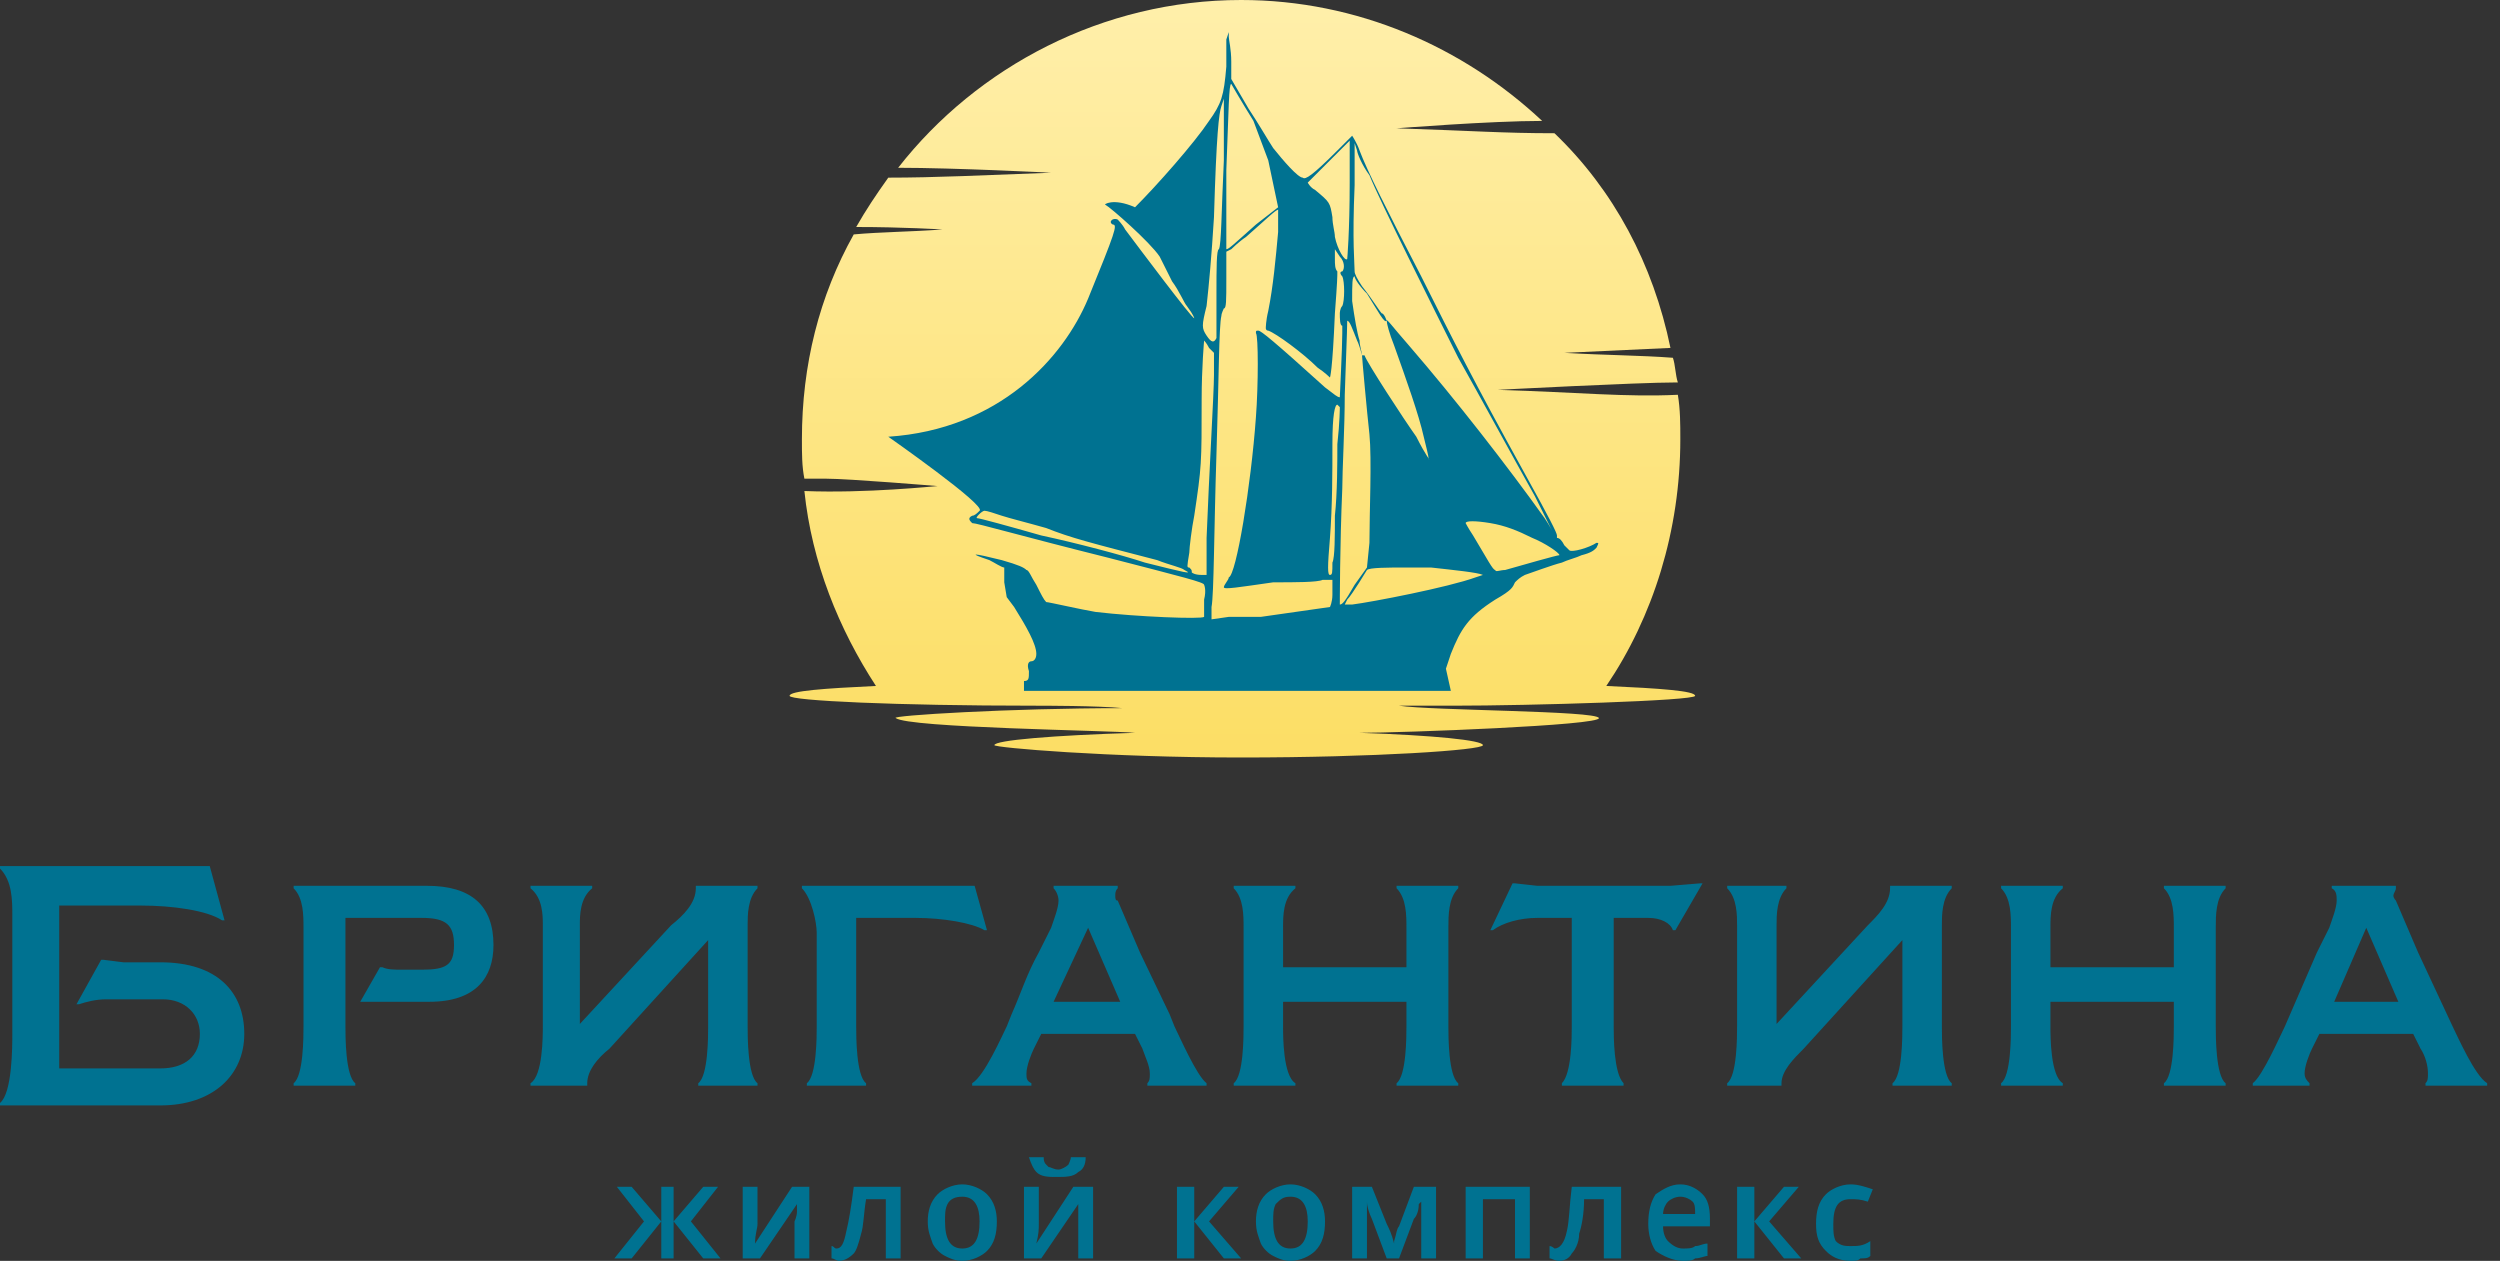 <?xml version="1.0" encoding="UTF-8"?> <svg xmlns="http://www.w3.org/2000/svg" width="115" height="58" viewBox="0 0 115 58" fill="none"><rect x="0" y="0" width="115" height="58" fill="#333333" stroke="none"/> <path fill-rule="evenodd" clip-rule="evenodd" d="M57.092 34.845C50.962 34.845 45.741 34.391 45.741 34.278C45.741 34.051 48.465 33.824 52.211 33.71C50.962 33.597 41.769 33.483 41.201 33.029C40.974 32.916 46.422 32.575 51.644 32.575C50.508 32.462 48.011 32.462 47.557 32.462C41.315 32.462 36.321 32.235 36.321 32.008C36.321 31.781 37.91 31.667 40.293 31.554C38.591 28.943 37.342 25.878 37.002 22.587C39.839 22.701 43.017 22.36 43.131 22.36C43.131 22.36 39.045 22.02 38.023 22.02C37.002 22.02 37.342 22.02 37.002 22.02C36.888 21.452 36.888 20.884 36.888 20.203C36.888 16.798 37.683 13.62 39.272 10.783C40.52 10.669 41.769 10.669 43.358 10.556C43.358 10.556 41.542 10.442 39.385 10.442C39.839 9.648 40.293 8.967 40.861 8.172C43.017 8.172 45.287 8.059 48.352 7.945C48.352 7.945 43.925 7.718 41.315 7.718C44.947 3.065 50.736 0 57.092 0C62.426 0 67.307 2.157 70.939 5.562C68.555 5.562 64.242 5.902 64.242 5.902C67.761 6.016 69.123 6.129 71.506 6.129C74.231 8.74 76.046 12.145 76.841 16.004C74.457 16.117 71.96 16.231 71.96 16.231C73.89 16.344 75.479 16.344 76.954 16.458C77.068 16.798 77.068 17.252 77.181 17.593H77.068C75.365 17.593 68.896 17.933 68.896 17.933C72.641 18.047 74.798 18.274 77.181 18.16C77.295 18.841 77.295 19.522 77.295 20.203C77.295 24.403 76.046 28.376 73.89 31.554C76.387 31.667 77.976 31.781 77.976 32.008C77.976 32.235 70.371 32.462 66.853 32.462C65.037 32.462 65.718 32.462 64.356 32.462C65.831 32.689 73.436 32.689 73.549 33.029C73.663 33.37 64.469 33.71 62.54 33.71C65.945 33.824 68.215 34.051 68.215 34.278C68.215 34.505 63.221 34.845 57.092 34.845Z" fill="url(#paint0_linear_663_267)"></path> <path fill-rule="evenodd" clip-rule="evenodd" d="M56.411 1.817C56.411 1.93 56.411 2.498 56.411 3.065C56.297 4.427 56.184 4.768 55.616 5.562C54.935 6.584 53.233 8.513 52.211 9.535C51.19 9.081 50.736 9.421 50.849 9.421C51.076 9.535 52.892 11.124 53.346 11.805C53.46 12.032 53.687 12.486 53.914 12.94C54.254 13.394 54.481 13.961 54.595 14.075C54.935 14.529 54.935 14.642 54.935 14.642C54.822 14.642 52.438 11.464 51.757 10.556C51.644 10.329 51.417 10.102 51.417 10.102C51.19 9.989 50.962 10.216 51.19 10.329C51.417 10.329 51.303 10.67 50.054 13.734C48.919 16.458 45.968 19.75 40.861 20.09C40.861 20.09 45.401 23.268 45.06 23.495C44.947 23.609 44.833 23.723 44.72 23.723C44.493 23.836 44.606 23.95 44.72 24.063C44.947 24.063 46.877 24.631 50.962 25.652C54.481 26.56 55.389 26.787 55.389 26.901C55.389 26.901 55.503 27.128 55.389 27.582C55.389 28.036 55.389 28.376 55.389 28.376C55.276 28.49 52.325 28.376 50.395 28.149C49.714 28.036 48.239 27.695 48.125 27.695C48.011 27.582 47.898 27.355 47.671 26.901C47.444 26.56 47.331 26.22 47.217 26.22C47.103 26.106 46.877 25.993 46.082 25.766C44.72 25.425 44.493 25.425 45.514 25.766C45.741 25.879 46.082 26.106 46.196 26.106C46.196 26.22 46.196 26.333 46.196 26.787L46.309 27.468L46.65 27.922C47.217 28.83 47.671 29.625 47.671 30.079C47.671 30.306 47.557 30.419 47.444 30.419C47.331 30.419 47.217 30.533 47.331 30.873C47.331 31.214 47.331 31.327 47.103 31.327V31.781C47.217 31.781 48.806 31.781 50.395 31.781C51.53 31.781 52.211 31.781 53.573 31.781C55.276 31.781 55.73 31.781 58.34 31.781C61.632 31.781 61.064 31.781 63.561 31.781C64.81 31.781 66.512 31.781 66.739 31.781L66.512 30.76L66.739 30.079C67.193 28.944 67.534 28.376 68.782 27.582C69.577 27.128 69.577 27.014 69.69 26.787C69.804 26.674 69.917 26.56 70.144 26.447C70.485 26.333 71.393 25.993 71.847 25.879C72.074 25.766 72.528 25.652 72.755 25.539C73.209 25.425 73.323 25.312 73.436 25.198C73.549 24.971 73.549 24.971 73.436 24.971C73.096 25.198 72.301 25.425 72.188 25.312C72.188 25.312 72.074 25.198 71.96 25.085C71.847 24.858 71.734 24.744 71.62 24.744C71.62 24.744 71.62 24.744 71.62 24.631C71.62 24.517 71.279 23.836 70.144 21.793C67.761 17.48 66.853 15.664 65.377 12.713C63.788 9.648 62.88 7.832 62.54 6.924C62.426 6.584 62.199 6.243 62.199 6.243C62.199 6.243 61.859 6.584 61.518 6.924C60.383 8.059 60.043 8.286 59.929 8.173C59.702 8.173 59.021 7.378 58.567 6.811C58.34 6.47 57.886 5.676 57.432 4.995L56.638 3.633V2.838C56.638 2.271 56.524 1.817 56.524 1.703V1.476L56.411 1.817ZM57.659 5.562L58.34 7.378L58.794 9.535L57.773 10.329C56.751 11.237 56.524 11.464 56.411 11.464C56.411 11.351 56.411 10.556 56.411 7.832C56.524 4.995 56.524 3.86 56.638 3.86C56.638 3.86 57.092 4.654 57.659 5.562ZM56.297 7.378C56.184 9.762 56.184 11.237 56.07 11.464C55.957 11.464 55.957 12.372 55.957 13.507C55.957 14.529 55.957 15.55 55.957 15.55C55.843 15.777 55.73 15.777 55.503 15.437C55.276 15.096 55.276 14.983 55.503 14.075C55.616 13.053 55.73 11.805 55.843 9.989C55.957 6.13 56.07 5.222 56.184 4.881L56.297 4.541V4.995C56.297 5.108 56.297 6.243 56.297 7.378ZM62.086 8.4C62.086 10.67 61.972 11.918 61.972 11.918C61.859 12.032 61.518 11.464 61.405 10.897C61.405 10.67 61.291 10.329 61.291 9.989C61.178 9.308 61.178 9.308 60.497 8.74C60.27 8.627 60.156 8.4 60.156 8.4L62.086 6.47C62.086 6.47 62.086 7.378 62.086 8.4ZM62.994 8.059C63.448 9.194 65.945 14.188 67.08 16.458C68.101 18.274 69.577 20.998 70.599 22.814C71.052 23.723 71.393 24.404 71.393 24.404C71.393 24.404 71.279 24.177 71.052 23.836C69.35 21.453 66.966 18.388 64.81 15.891C64.015 14.983 63.788 14.642 63.788 14.756C63.788 14.869 63.902 15.323 64.129 15.891C64.696 17.48 65.264 19.069 65.491 20.09C65.604 20.544 65.718 20.998 65.718 21.112C65.831 21.226 65.604 20.998 65.15 20.09C64.583 19.296 62.88 16.685 62.767 16.345H62.653C62.653 16.458 62.88 18.955 62.994 19.977C63.107 21.112 62.994 23.609 62.994 24.971L62.88 26.106L62.313 26.901C61.859 27.695 61.745 27.809 61.632 27.809C61.632 27.809 61.632 25.085 61.745 22.474C61.745 21.68 61.859 19.637 61.859 18.161C61.972 15.21 61.972 14.756 61.972 14.756C62.086 14.756 62.199 15.096 62.426 15.664C62.54 15.891 62.653 16.345 62.653 16.345C62.653 16.231 62.54 15.891 62.54 15.664C62.426 15.323 62.313 14.642 62.199 13.848C62.199 13.053 62.199 12.713 62.313 12.713C62.313 12.826 62.54 13.167 62.88 13.507C63.448 14.415 63.675 14.869 63.788 14.756C63.788 14.756 63.675 14.415 63.561 14.415C63.448 14.302 63.107 13.734 62.653 13.167C62.426 12.826 62.313 12.599 62.313 12.486C62.313 12.145 62.199 11.124 62.313 8.513V6.584L62.426 6.924C62.426 7.038 62.653 7.605 62.994 8.059ZM58.794 10.67C58.681 11.918 58.567 13.167 58.34 14.302C58.227 14.756 58.227 15.096 58.227 15.096C58.227 15.096 58.227 15.21 58.34 15.21C58.681 15.323 59.929 16.231 60.61 16.912C60.951 17.139 61.178 17.366 61.178 17.366C61.178 17.366 61.291 17.139 61.405 14.415C61.518 12.94 61.518 12.713 61.518 12.486C61.405 12.372 61.405 12.145 61.405 11.918V11.464L61.632 11.805C61.859 12.032 61.859 12.372 61.745 12.486C61.632 12.486 61.632 12.599 61.745 12.713C61.859 12.94 61.859 13.848 61.745 14.075C61.632 14.188 61.632 14.415 61.632 14.415C61.632 14.642 61.632 14.983 61.745 14.983C61.745 14.869 61.745 15.096 61.745 15.323C61.745 16.004 61.632 18.161 61.632 18.274C61.518 18.274 61.405 18.161 60.951 17.82C58.567 15.664 58 15.21 57.886 15.21C57.773 15.21 57.773 15.21 57.773 15.323C57.886 15.437 57.886 17.707 57.773 19.182C57.546 22.36 56.865 26.447 56.524 26.56C56.524 26.674 56.297 26.901 56.297 27.014C56.297 27.128 56.978 27.014 58.567 26.787C59.589 26.787 60.61 26.787 60.837 26.674H61.291V27.355C61.291 27.695 61.178 27.922 61.178 27.922C61.178 27.922 58.794 28.263 58 28.376C57.659 28.376 57.092 28.376 56.524 28.376L55.73 28.49V27.922C55.843 27.355 55.843 24.404 55.957 20.885C56.07 17.366 56.07 14.983 56.184 14.529C56.184 14.415 56.297 14.188 56.297 14.188C56.411 14.188 56.411 13.848 56.411 12.826V11.578L56.638 11.464C56.638 11.464 56.978 11.124 57.319 10.897C58.227 10.102 58.681 9.648 58.794 9.648C58.794 9.648 58.794 10.102 58.794 10.67ZM55.616 16.004L55.843 16.231V17.253C55.843 18.047 55.616 21.793 55.503 24.744C55.503 25.425 55.503 25.993 55.503 26.22V26.447H55.276C54.935 26.447 54.822 26.333 54.822 26.333C54.822 26.22 54.822 26.22 54.708 26.106C54.595 26.106 54.595 26.106 54.708 25.425C54.708 25.198 54.822 24.29 54.935 23.723C55.276 21.453 55.276 21.339 55.276 18.388C55.276 16.912 55.389 15.664 55.389 15.664C55.389 15.664 55.503 15.777 55.616 16.004ZM61.632 18.728C61.632 18.728 61.632 19.409 61.518 20.431C61.518 21.226 61.518 22.701 61.405 23.723C61.405 24.631 61.405 25.652 61.291 25.879C61.291 26.333 61.291 26.447 61.178 26.447C61.064 26.447 61.064 26.106 61.178 24.744C61.291 23.268 61.291 21.68 61.291 20.431C61.291 19.069 61.405 18.615 61.518 18.615C61.518 18.615 61.518 18.615 61.632 18.728ZM46.082 23.723C46.422 23.836 47.331 24.063 48.125 24.29C49.26 24.744 50.168 24.971 53.233 25.766C53.8 25.993 54.368 26.106 54.481 26.22C54.935 26.447 54.481 26.333 52.665 25.879C51.644 25.539 49.487 24.971 47.898 24.631C46.309 24.177 45.06 23.836 44.947 23.836C44.833 23.836 45.174 23.495 45.287 23.495C45.401 23.495 45.741 23.609 46.082 23.723ZM68.555 24.063C69.236 24.177 69.804 24.404 70.485 24.744C71.052 24.971 71.734 25.425 71.734 25.539C71.62 25.539 70.031 25.993 69.236 26.22C69.009 26.22 68.782 26.333 68.782 26.22C68.669 26.22 68.442 25.766 67.761 24.631C67.534 24.29 67.42 24.063 67.42 24.063C67.42 23.95 67.874 23.95 68.555 24.063ZM65.831 26.106C66.853 26.22 67.988 26.333 68.215 26.447C68.215 26.447 68.215 26.447 67.874 26.56C66.626 27.014 63.107 27.695 62.199 27.809H61.859L61.972 27.582C62.199 27.355 62.88 26.22 62.88 26.22C62.994 26.106 63.902 26.106 64.583 26.106C64.696 26.106 65.264 26.106 65.831 26.106Z" fill="#007291"></path> <path d="M30.419 56.184V54.594H30.986V56.184L32.348 54.594H33.029L31.781 56.184L33.143 57.886H32.348L30.986 56.184V57.886H30.419V56.184L29.057 57.886H28.262L29.624 56.184L28.376 54.594H29.057L30.419 56.184ZM34.845 54.594V56.297C34.845 56.524 34.732 56.751 34.732 57.205L36.434 54.594H37.229V57.886H36.548V56.184C36.548 56.184 36.661 55.956 36.661 55.73C36.661 55.616 36.661 55.389 36.661 55.389L34.959 57.886H34.164V54.594H34.845ZM41.428 57.886H40.747V55.162H39.839C39.726 55.843 39.726 56.41 39.612 56.751C39.499 57.205 39.385 57.545 39.272 57.659C39.045 57.886 38.818 57.999 38.591 57.999C38.477 57.999 38.364 57.886 38.25 57.886V57.319C38.364 57.319 38.364 57.432 38.477 57.432C38.704 57.432 38.818 57.205 38.931 56.638C39.045 56.184 39.158 55.502 39.272 54.594H41.428V57.886ZM45.855 56.184C45.855 56.751 45.741 57.205 45.401 57.545C45.174 57.773 44.72 57.999 44.266 57.999C43.925 57.999 43.698 57.886 43.471 57.773C43.244 57.659 43.017 57.432 42.904 57.205C42.79 56.864 42.677 56.638 42.677 56.184C42.677 55.73 42.79 55.276 43.131 54.935C43.358 54.708 43.812 54.481 44.266 54.481C44.72 54.481 45.174 54.708 45.401 54.935C45.741 55.276 45.855 55.73 45.855 56.184ZM43.471 56.184C43.471 56.978 43.698 57.432 44.266 57.432C44.833 57.432 45.06 56.978 45.06 56.184C45.06 55.502 44.833 55.048 44.266 55.048C43.925 55.048 43.698 55.162 43.585 55.389C43.471 55.616 43.471 55.843 43.471 56.184ZM47.785 54.594V56.297C47.785 56.524 47.785 56.751 47.671 57.205L49.373 54.594H50.282V57.886H49.6V56.184C49.6 56.184 49.6 55.956 49.6 55.73C49.6 55.616 49.6 55.389 49.6 55.389L47.898 57.886H47.103V54.594H47.785ZM48.579 54.14C48.239 54.14 47.898 54.14 47.671 53.913C47.557 53.8 47.444 53.573 47.331 53.232H48.011C48.011 53.346 48.011 53.459 48.125 53.573L48.239 53.686C48.352 53.686 48.465 53.8 48.693 53.8C48.806 53.8 49.033 53.686 49.147 53.573C49.147 53.573 49.26 53.346 49.26 53.232H49.941C49.941 53.573 49.828 53.8 49.6 53.913C49.373 54.14 49.033 54.14 48.579 54.14ZM56.297 54.594H56.978L55.616 56.184L57.092 57.886H56.297L54.935 56.184V57.886H54.141V54.594H54.935V56.184L56.297 54.594ZM60.951 56.184C60.951 56.751 60.837 57.205 60.497 57.545C60.27 57.773 59.816 57.999 59.362 57.999C59.021 57.999 58.794 57.886 58.567 57.773C58.34 57.659 58.113 57.432 58 57.205C57.886 56.864 57.773 56.638 57.773 56.184C57.773 55.73 57.886 55.276 58.227 54.935C58.454 54.708 58.908 54.481 59.362 54.481C59.816 54.481 60.27 54.708 60.497 54.935C60.837 55.276 60.951 55.73 60.951 56.184ZM58.567 56.184C58.567 56.978 58.794 57.432 59.362 57.432C59.929 57.432 60.156 56.978 60.156 56.184C60.156 55.502 59.929 55.048 59.362 55.048C59.021 55.048 58.908 55.162 58.681 55.389C58.567 55.616 58.567 55.843 58.567 56.184ZM64.129 57.205V57.092C64.242 56.751 64.242 56.524 64.356 56.41L65.037 54.594H66.058V57.886H65.377V55.276L65.264 55.389C65.264 55.73 65.15 55.956 65.037 56.07L64.356 57.886H63.788L63.107 56.07C62.994 55.843 62.88 55.502 62.88 55.276V57.886H62.199V54.594H63.107L63.788 56.297C63.902 56.524 64.015 56.751 64.129 57.205ZM70.371 54.594V57.886H69.69V55.162H68.215V57.886H67.42V54.594H70.371ZM74.571 57.886H73.776V55.162H72.868C72.868 55.843 72.755 56.41 72.641 56.751C72.641 57.205 72.415 57.545 72.301 57.659C72.188 57.886 71.96 57.999 71.734 57.999C71.507 57.999 71.393 57.886 71.279 57.886V57.319C71.393 57.319 71.507 57.432 71.507 57.432C71.734 57.432 71.96 57.205 72.074 56.638C72.188 56.184 72.188 55.502 72.301 54.594H74.571V57.886ZM77.409 57.999C76.955 57.999 76.501 57.773 76.16 57.545C75.933 57.205 75.82 56.751 75.82 56.297C75.82 55.73 75.933 55.276 76.16 54.935C76.501 54.708 76.841 54.481 77.295 54.481C77.749 54.481 78.09 54.708 78.317 54.935C78.544 55.162 78.657 55.502 78.657 56.07V56.41H76.501C76.501 56.751 76.614 56.978 76.728 57.092C76.955 57.319 77.182 57.432 77.409 57.432C77.636 57.432 77.863 57.432 77.976 57.319C78.203 57.319 78.317 57.205 78.544 57.205V57.773C78.43 57.773 78.203 57.886 77.976 57.886C77.863 57.999 77.636 57.999 77.409 57.999ZM77.295 55.048C77.068 55.048 76.841 55.162 76.728 55.276C76.614 55.389 76.501 55.616 76.501 55.843H77.976C77.976 55.616 77.976 55.389 77.863 55.276C77.749 55.162 77.522 55.048 77.295 55.048ZM82.062 54.594H82.743L81.381 56.184L82.857 57.886H82.062L80.7 56.184V57.886H79.906V54.594H80.7V56.184L82.062 54.594ZM85.127 57.999C84.559 57.999 84.219 57.773 83.992 57.545C83.651 57.205 83.538 56.864 83.538 56.297C83.538 55.73 83.651 55.276 83.992 54.935C84.219 54.708 84.673 54.481 85.127 54.481C85.467 54.481 85.808 54.594 86.148 54.708L85.921 55.276C85.581 55.162 85.354 55.162 85.127 55.162C84.559 55.162 84.332 55.502 84.332 56.297C84.332 56.638 84.332 56.864 84.446 57.092C84.673 57.319 84.9 57.319 85.127 57.319C85.467 57.319 85.694 57.319 86.035 57.092V57.773C85.921 57.886 85.808 57.886 85.581 57.886C85.467 57.999 85.354 57.999 85.127 57.999Z" fill="#007291"></path> <path d="M7.491 45.968C8.513 45.968 9.194 46.65 9.194 47.557C9.194 48.579 8.513 49.147 7.378 49.147H2.724V41.655H6.47C7.945 41.655 9.534 41.882 10.215 42.336H10.329L9.648 39.839H-0V39.953C0.567 40.52 0.567 41.428 0.567 42.109V43.812V46.877V47.557C0.567 48.125 0.567 50.282 -0 50.736V50.849H7.378C9.761 50.849 11.237 49.487 11.237 47.557C11.237 45.628 9.988 44.266 7.378 44.266H5.675L4.767 44.152H4.653L3.518 46.196H3.632C3.972 46.082 4.426 45.968 4.88 45.968H7.491ZM15.89 42.223H19.409C20.544 42.223 20.884 42.563 20.884 43.471C20.884 44.379 20.544 44.606 19.409 44.606H18.501C18.16 44.606 17.82 44.606 17.593 44.493H17.479L16.571 46.082H19.749C21.906 46.082 22.7 44.947 22.7 43.471C22.7 41.655 21.679 40.747 19.636 40.747H13.507V40.861C13.961 41.315 13.961 42.109 13.961 42.677V43.812C13.961 45.288 13.961 45.401 13.961 46.877V47.217C13.961 47.671 13.961 49.487 13.507 49.828V49.941H16.344V49.828C15.89 49.487 15.89 47.671 15.89 47.217V42.223ZM34.391 46.99C34.391 45.401 34.391 45.288 34.391 43.812V42.563C34.391 42.109 34.391 41.315 34.845 40.861V40.747H32.008V40.861C32.008 41.542 31.44 42.109 30.872 42.563L26.673 47.103V42.563C26.673 42.109 26.673 41.315 27.24 40.861V40.747H24.403V40.861C24.97 41.315 24.97 42.109 24.97 42.563V43.812C24.97 45.288 24.97 45.401 24.97 46.877V47.217C24.97 47.671 24.97 49.487 24.403 49.828V49.941H27.013V49.828C27.013 49.26 27.467 48.693 28.035 48.239L32.575 43.244V47.217C32.575 47.671 32.575 49.487 32.121 49.828V49.941H34.845V49.828C34.391 49.487 34.391 47.671 34.391 47.217V46.99ZM39.385 42.223H42.109C43.358 42.223 44.72 42.45 45.287 42.79H45.401L44.833 40.747H36.888V40.861C37.342 41.315 37.569 42.45 37.569 42.904V43.812C37.569 45.288 37.569 45.401 37.569 46.877V47.217C37.569 47.671 37.569 49.487 37.115 49.828V49.941H39.839V49.828C39.385 49.487 39.385 47.671 39.385 47.217V46.877C39.385 45.401 39.385 45.288 39.385 43.812V42.223ZM47.784 43.812C47.217 44.834 46.99 45.628 46.536 46.65L46.309 47.217C46.082 47.671 45.287 49.487 44.72 49.828V49.941H47.444V49.828C47.217 49.714 47.217 49.601 47.217 49.374C47.217 49.033 47.444 48.465 47.557 48.239L47.898 47.557H52.211L52.551 48.239C52.665 48.579 52.892 49.033 52.892 49.374C52.892 49.601 52.892 49.714 52.779 49.828V49.941H55.502V49.828C55.048 49.487 54.254 47.671 54.027 47.217L53.8 46.65L52.438 43.812L51.416 41.428C51.303 41.428 51.303 41.315 51.303 41.201C51.303 41.088 51.303 40.974 51.416 40.861V40.747H48.465V40.861C48.579 40.974 48.692 41.201 48.692 41.428C48.692 41.769 48.465 42.336 48.352 42.677L47.784 43.812ZM51.53 46.082H48.465L50.054 42.677L51.53 46.082ZM66.626 46.99C66.626 45.401 66.626 45.288 66.626 43.812V42.677C66.626 42.109 66.626 41.315 67.08 40.861V40.747H64.242V40.861C64.696 41.315 64.696 42.109 64.696 42.677V44.493H59.021V42.677C59.021 42.109 59.021 41.315 59.589 40.861V40.747H56.751V40.861C57.205 41.315 57.205 42.109 57.205 42.677V43.812C57.205 45.288 57.205 45.401 57.205 46.877V47.217C57.205 47.671 57.205 49.487 56.751 49.828V49.941H59.589V49.828C59.021 49.487 59.021 47.671 59.021 47.217V46.082H64.696V47.217C64.696 47.671 64.696 49.487 64.242 49.828V49.941H67.08V49.828C66.626 49.487 66.626 47.671 66.626 47.217V46.99ZM74.23 46.99C74.23 45.401 74.23 45.288 74.23 43.812V42.223H75.82C76.387 42.223 76.841 42.45 76.954 42.79H77.068L78.317 40.634H78.203L76.841 40.747H70.712L69.69 40.634H69.577L68.555 42.79H68.669C69.123 42.45 69.917 42.223 70.712 42.223H72.301V43.812C72.301 45.288 72.301 45.401 72.301 46.877V47.217C72.301 47.671 72.301 49.374 71.847 49.828V49.941H74.684V49.828C74.23 49.374 74.23 47.671 74.23 47.217V46.99ZM89.326 46.99C89.326 45.401 89.326 45.288 89.326 43.812V42.563C89.326 42.109 89.326 41.315 89.78 40.861V40.747H86.943V40.861C86.943 41.542 86.375 42.109 85.921 42.563L81.722 47.103V42.563C81.722 42.109 81.722 41.315 82.176 40.861V40.747H79.451V40.861C79.906 41.315 79.906 42.109 79.906 42.563V43.812C79.906 45.288 79.906 45.401 79.906 46.877V47.217C79.906 47.671 79.906 49.487 79.451 49.828V49.941H81.949V49.828C81.949 49.26 82.516 48.693 82.97 48.239L87.51 43.244V47.217C87.51 47.671 87.51 49.487 87.056 49.828V49.941H89.78V49.828C89.326 49.487 89.326 47.671 89.326 47.217V46.99ZM101.925 46.99C101.925 45.401 101.925 45.288 101.925 43.812V42.677C101.925 42.109 101.925 41.315 102.379 40.861V40.747H99.541V40.861C99.996 41.315 99.996 42.109 99.996 42.677V44.493H94.32V42.677C94.32 42.109 94.32 41.315 94.888 40.861V40.747H92.05V40.861C92.504 41.315 92.504 42.109 92.504 42.677V43.812C92.504 45.288 92.504 45.401 92.504 46.877V47.217C92.504 47.671 92.504 49.487 92.05 49.828V49.941H94.888V49.828C94.32 49.487 94.32 47.671 94.32 47.217V46.082H99.996V47.217C99.996 47.671 99.996 49.487 99.541 49.828V49.941H102.379V49.828C101.925 49.487 101.925 47.671 101.925 47.217V46.99ZM106.579 43.812L105.103 47.217C104.876 47.671 104.082 49.487 103.628 49.828V49.941H106.238V49.828C106.125 49.714 106.011 49.601 106.011 49.374C106.011 49.033 106.238 48.465 106.352 48.239L106.692 47.557H111.005L111.346 48.239C111.573 48.579 111.686 49.033 111.686 49.374C111.686 49.601 111.686 49.714 111.573 49.828V49.941H114.41V49.828C113.843 49.487 113.048 47.671 112.821 47.217L111.232 43.812L110.211 41.428C110.211 41.428 110.097 41.315 110.097 41.201C110.097 41.088 110.211 40.974 110.211 40.861V40.747H107.26V40.861C107.487 40.974 107.487 41.201 107.487 41.428C107.487 41.769 107.26 42.336 107.146 42.677L106.579 43.812ZM110.324 46.082H107.373L108.849 42.677L110.324 46.082Z" fill="#007291"></path> <defs> <linearGradient id="paint0_linear_663_267" x1="57.173" y1="0.024" x2="57.173" y2="34.794" gradientUnits="userSpaceOnUse"> <stop stop-color="#FFEFAA"></stop> <stop offset="1" stop-color="#FCDE65"></stop> </linearGradient> </defs> </svg> 